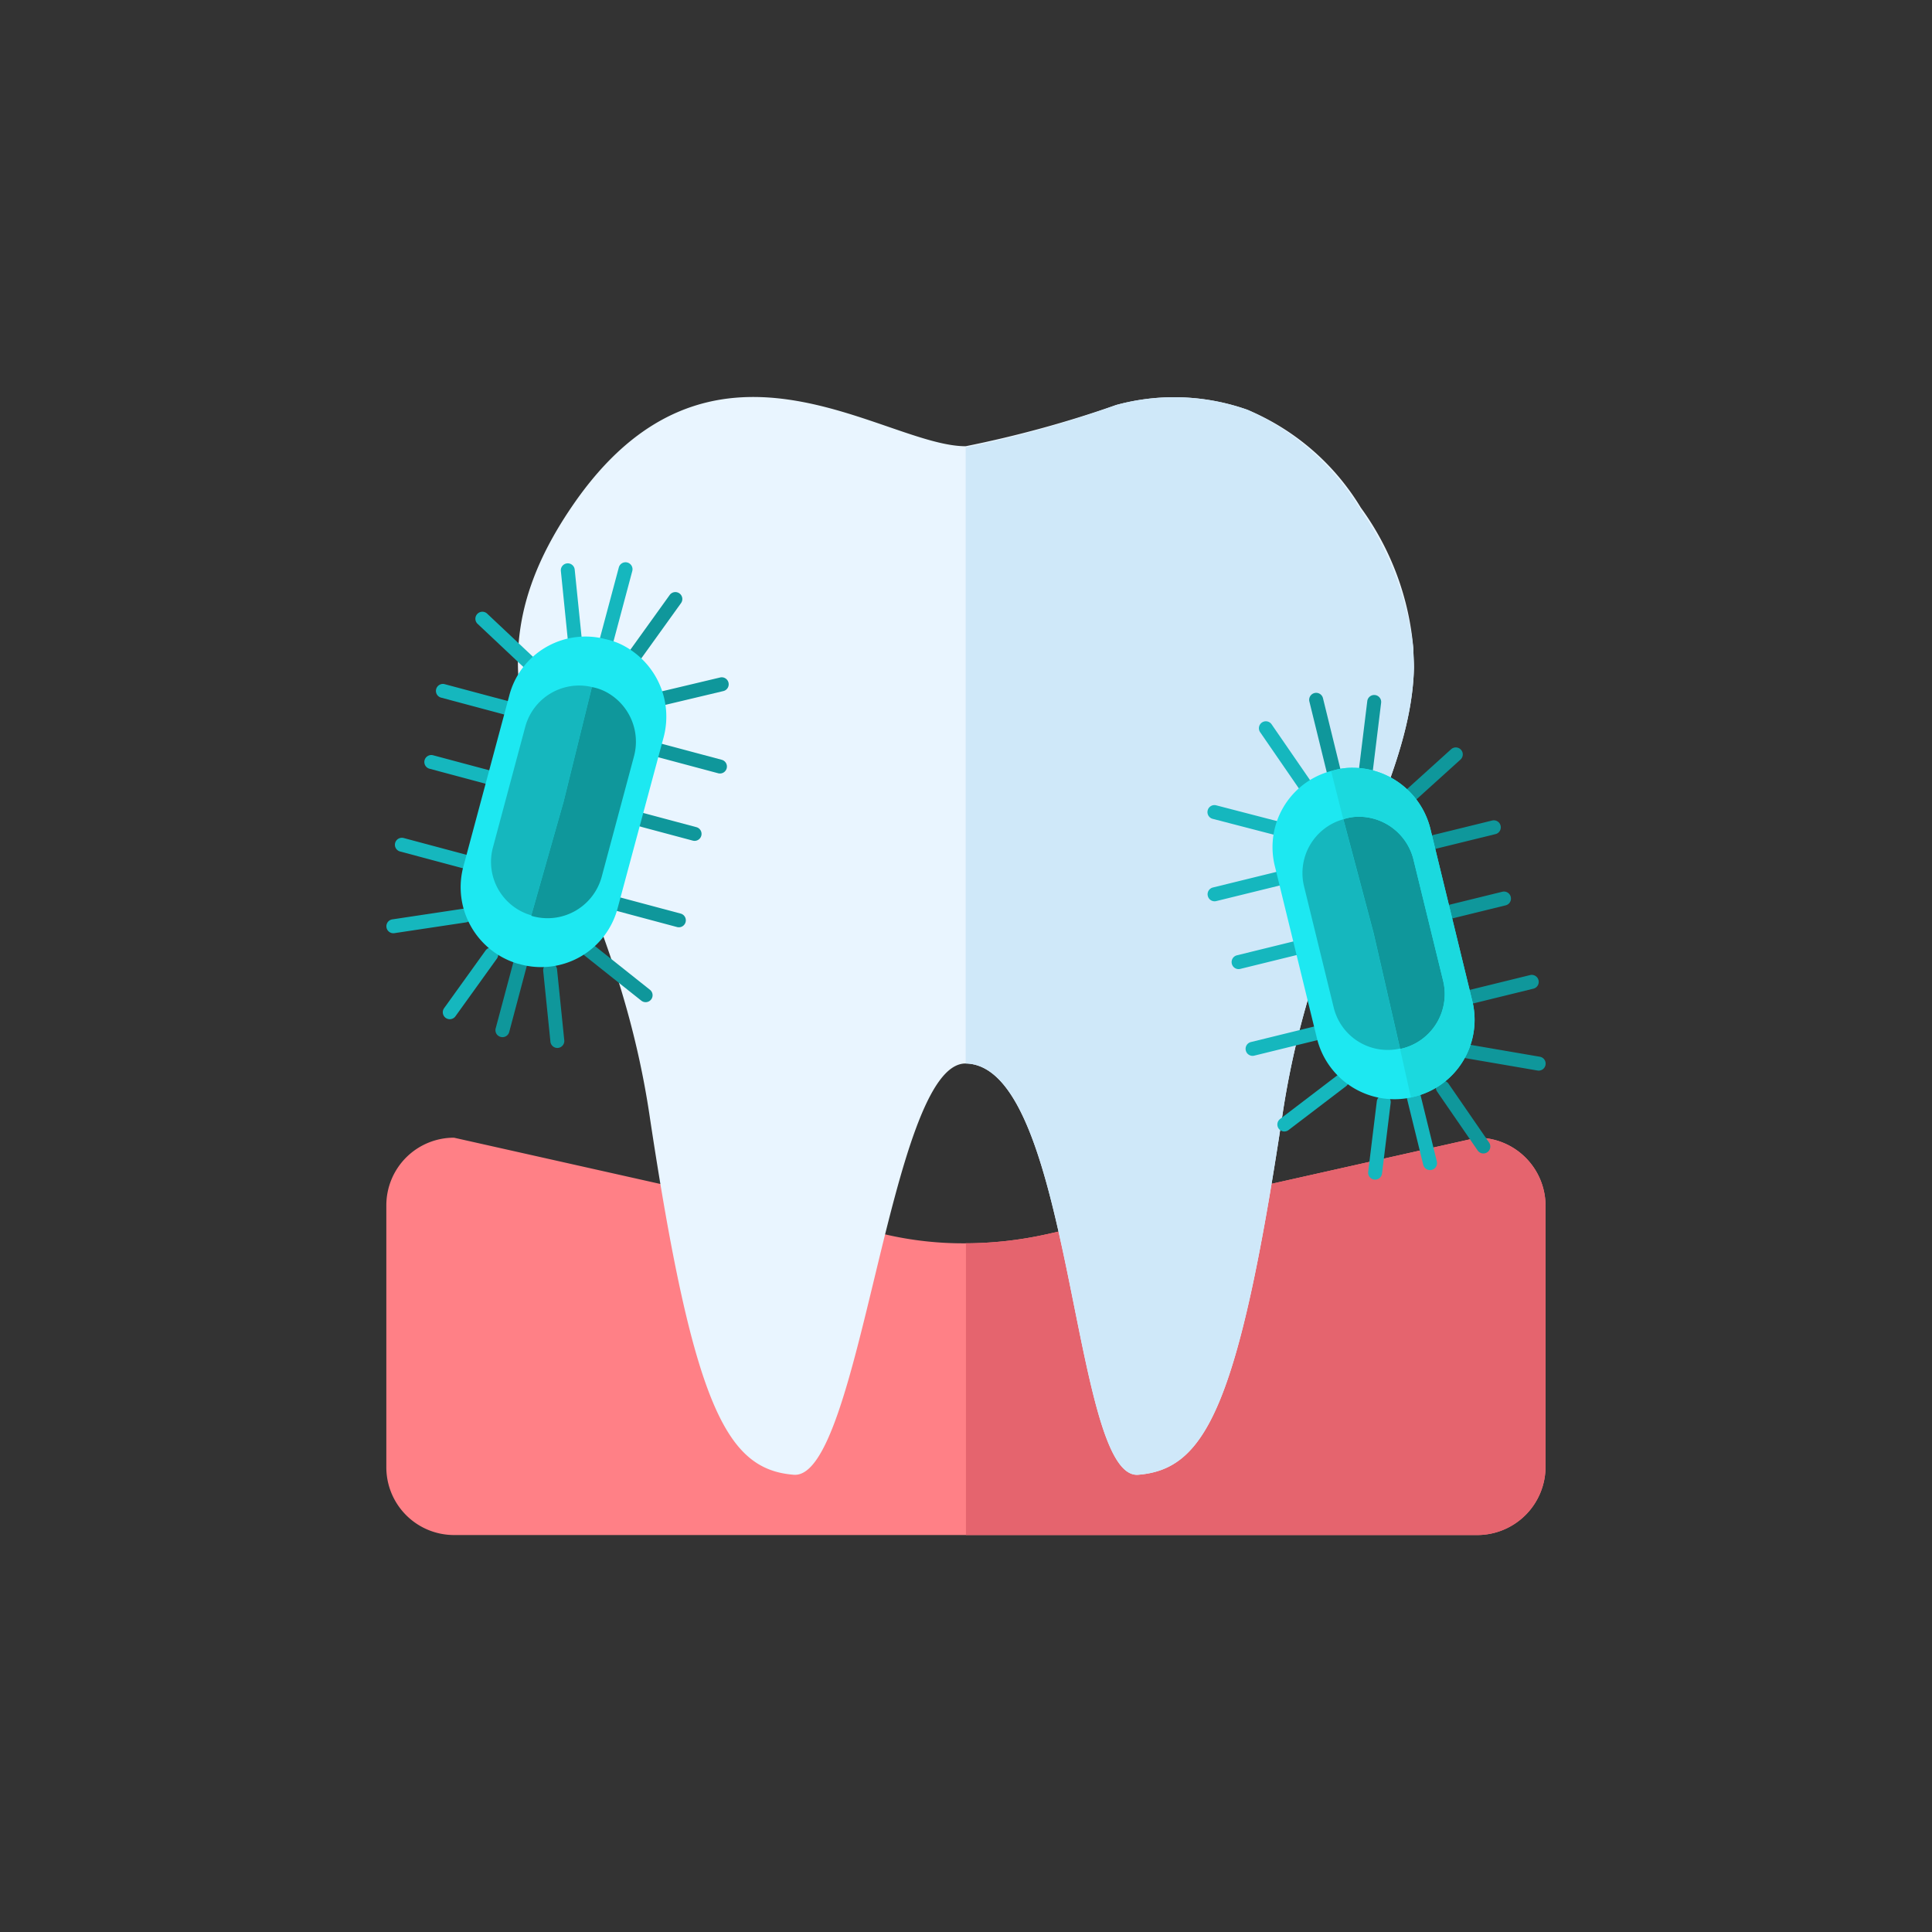 <svg xmlns="http://www.w3.org/2000/svg" viewBox="0 0 30 30"><rect x="0" y="0" width="30" height="30" fill="#333333" stroke="none"/><defs><style>.cls-1{fill:#ff8086;}.cls-2{fill:#e5646e;}.cls-3{fill:#e9f5ff;}.cls-4{fill:#cfe8f9;}.cls-5{fill:#15b7be;}.cls-6{fill:#0f979b;}.cls-7{fill:#1de8f1;}.cls-8{fill:#1bd9de;}</style></defs><g id="Layer_2" data-name="Layer 2"><path class="cls-1" d="M23.999,18.716v4.06a1.061,1.061,0,0,1-1.06,1.06h-15.89a1.052,1.052,0,0,1-1.05-1.06v-4.06a1.05,1.05,0,0,1,1.05-1.05l6.69,1.5a5.348,5.348,0,0,0,1.26.14,5.839,5.839,0,0,0,1.25-.14l6.69-1.5A1.058,1.058,0,0,1,23.999,18.716Z"/><path class="cls-2" d="M23.999,18.716v4.06a1.061,1.061,0,0,1-1.06,1.06h-7.94v-4.53a5.839,5.839,0,0,0,1.25-.14l6.69-1.5A1.058,1.058,0,0,1,23.999,18.716Z"/><path class="cls-3" d="M21.956,10.368c-.046,1.9-1.548,3.671-2.039,6.924-.686,4.57-1.205,5.524-2.243,5.608-1.038.083-1.01-6.359-2.679-6.386-1.186-.009-1.631,6.47-2.67,6.386-1.038-.083-1.557-1.038-2.243-5.608-.695-4.579-3.374-6.22-1.214-9.408,2.16-3.198,4.838-.955,6.127-.955a17.494,17.494,0,0,0,2.336-.64,3.419,3.419,0,0,1,2.039.074,3.744,3.744,0,0,1,1.761,1.52,4.329,4.329,0,0,1,.816,2.197C21.947,10.173,21.956,10.266,21.956,10.368Z"/><path class="cls-4" d="M21.956,10.368c-.046,1.9-1.548,3.671-2.039,6.924-.686,4.57-1.205,5.524-2.243,5.608-1.038.083-1.01-6.359-2.679-6.386V6.947a16.664,16.664,0,0,0,2.336-.658,3.419,3.419,0,0,1,2.039.074,3.908,3.908,0,0,1,1.761,1.557,4.617,4.617,0,0,1,.816,2.16C21.947,10.173,21.956,10.266,21.956,10.368Z"/><path class="cls-5" d="M22.231,18.166a.108.108,0,0,1-.131-.079l-.268-1.091a.108.108,0,1,1,.211-.052l.268,1.091A.108.108,0,0,1,22.231,18.166Z"/><path class="cls-6" d="M23.459,13.927a.108.108,0,0,1-.079.131l-1.091.268a.108.108,0,0,1-.052-.211l1.091-.268A.108.108,0,0,1,23.459,13.927Z"/><path class="cls-6" d="M23.301,12.821a.108.108,0,0,1-.079.131l-1.091.268a.108.108,0,0,1-.052-.211l1.091-.268A.108.108,0,0,1,23.301,12.821Z"/><path class="cls-6" d="M23.89,15.221a.108.108,0,0,1-.079.131l-1.091.268a.108.108,0,0,1-.052-.211l1.091-.268A.108.108,0,0,1,23.89,15.221Z"/><path class="cls-6" d="M23.999,16.534a.108.108,0,0,1-.125.089l-1.107-.19a.108.108,0,0,1,.037-.214l1.107.19A.108.108,0,0,1,23.999,16.534Z"/><path class="cls-6" d="M22.686,11.642a.108.108,0,0,1-.008.153l-.833.753a.108.108,0,1,1-.145-.161l.833-.753A.108.108,0,0,1,22.686,11.642Z"/><path class="cls-5" d="M19.128,14.966a.108.108,0,0,0,.131.079l1.091-.268a.108.108,0,1,0-.052-.211l-1.091.268A.108.108,0,0,0,19.128,14.966Z"/><path class="cls-5" d="M18.755,13.913a.108.108,0,0,0,.131.079l1.091-.268a.108.108,0,1,0-.052-.211l-1.091.268A.108.108,0,0,0,18.755,13.913Z"/><path class="cls-5" d="M19.345,16.313a.108.108,0,0,0,.131.079l1.091-.268a.108.108,0,1,0-.052-.211l-1.091.268A.108.108,0,0,0,19.345,16.313Z"/><path class="cls-5" d="M19.857,17.527a.108.108,0,0,0,.152.02l.893-.681a.108.108,0,0,0-.131-.172l-.893.681A.108.108,0,0,0,19.857,17.527Z"/><path class="cls-5" d="M18.753,12.583a.108.108,0,0,0,.078.132l1.087.282a.108.108,0,1,0,.054-.21l-1.087-.282A.108.108,0,0,0,18.753,12.583Z"/><path class="cls-6" d="M20.731,12.063a.108.108,0,0,1-.131-.079l-.268-1.091a.108.108,0,0,1,.211-.052l.268,1.091A.108.108,0,0,1,20.731,12.063Z"/><path class="cls-6" d="M21.23,12.1a.123.123,0,0,1-.039.003.108.108,0,0,1-.094-.121l.134-1.095a.108.108,0,1,1,.215.026l-.134,1.095A.107.107,0,0,1,21.23,12.1Z"/><path class="cls-5" d="M20.311,12.326a.107.107,0,0,1-.115-.044L19.57,11.373a.108.108,0,1,1,.178-.122l.626.909a.108.108,0,0,1-.028.151A.123.123,0,0,1,20.311,12.326Z"/><path class="cls-6" d="M22.38,16.784a.123.123,0,0,0-.036.016.108.108,0,0,0-.028.151l.626.909a.108.108,0,1,0,.178-.122l-.626-.909A.107.107,0,0,0,22.38,16.784Z"/><path class="cls-5" d="M21.461,17.009a.107.107,0,0,0-.082.092l-.134,1.095a.108.108,0,1,0,.215.026l.134-1.095a.108.108,0,0,0-.094-.121A.123.123,0,0,0,21.461,17.009Z"/><path class="cls-7" d="M21.949,17.032c-.01,0-.03.01-.04.01a1.239,1.239,0,0,1-1.46-.92l-.65-2.66a1.223,1.223,0,0,1,.87-1.49c.01,0,.03-.01.04-.01a1.031,1.031,0,0,1,.3-.04,1.247,1.247,0,0,1,1.2.94l.65,2.67A1.228,1.228,0,0,1,21.949,17.032Z"/><path class="cls-5" d="M21.739,16.282a.863.863,0,0,1-1.03-.64l-.46-1.88a.867.867,0,0,1,.61-1.04l.47,1.77Z"/><path class="cls-6" d="M21.77,16.282c-.01,0-.02.01-.03,0l-.41-1.79-.47-1.77c.01,0,.02-.01.03-.01a.761.761,0,0,1,.21-.03.875.875,0,0,1,.85.67l.46,1.88A.871.871,0,0,1,21.77,16.282Z"/><path class="cls-8" d="M21.949,17.032c-.01,0-.03.01-.04.01l-.17-.76c.01.01.02,0,.03,0a.871.871,0,0,0,.64-1.05l-.46-1.88a.875.875,0,0,0-.85-.67.761.761,0,0,0-.21.03c-.01,0-.02.01-.03.01l-.19-.75c.01,0,.03-.01.04-.01a1.031,1.031,0,0,1,.3-.04,1.247,1.247,0,0,1,1.2.94l.65,2.67A1.228,1.228,0,0,1,21.949,17.032Z"/><path class="cls-6" d="M7.774,16.101a.108.108,0,0,1-.077-.133l.29-1.085a.108.108,0,0,1,.209.056L7.907,16.025A.108.108,0,0,1,7.774,16.101Z"/><path class="cls-6" d="M10.89,12.976a.108.108,0,0,1-.133.077l-1.085-.29a.108.108,0,0,1,.056-.209l1.085.29A.108.108,0,0,1,10.89,12.976Z"/><path class="cls-6" d="M11.284,11.93a.108.108,0,0,1-.133.077l-1.085-.29a.108.108,0,0,1,.056-.209l1.085.29A.108.108,0,0,1,11.284,11.93Z"/><path class="cls-6" d="M10.646,14.318a.108.108,0,0,1-.133.077l-1.085-.29a.108.108,0,1,1,.056-.209l1.085.29A.108.108,0,0,1,10.646,14.318Z"/><path class="cls-6" d="M10.11,15.521a.108.108,0,0,1-.152.017l-.879-.699A.108.108,0,0,1,9.213,14.67l.879.699A.108.108,0,0,1,10.11,15.521Z"/><path class="cls-6" d="M11.312,10.6a.108.108,0,0,1-.08.131l-1.093.26a.108.108,0,1,1-.05-.211l1.093-.26A.108.108,0,0,1,11.312,10.6Z"/><path class="cls-5" d="M6.593,11.804a.108.108,0,0,0,.077.133l1.085.29a.108.108,0,1,0,.056-.209l-1.085-.29A.108.108,0,0,0,6.593,11.804Z"/><path class="cls-5" d="M6.773,10.7a.108.108,0,0,0,.077.133l1.085.29a.108.108,0,1,0,.056-.209L6.906,10.624A.108.108,0,0,0,6.773,10.7Z"/><path class="cls-5" d="M6.136,13.089a.108.108,0,0,0,.077.133l1.085.29a.108.108,0,1,0,.056-.209l-1.085-.29A.108.108,0,0,0,6.136,13.089Z"/><path class="cls-5" d="M6.001,14.399a.108.108,0,0,0,.123.091l1.111-.167a.108.108,0,0,0-.032-.214l-1.111.167A.108.108,0,0,0,6.001,14.399Z"/><path class="cls-5" d="M7.411,9.534a.108.108,0,0,0,.005.153l.818.77a.108.108,0,0,0,.149-.158l-.818-.77A.108.108,0,0,0,7.411,9.534Z"/><path class="cls-5" d="M9.396,10.029a.108.108,0,0,1-.077-.133l.29-1.085a.108.108,0,0,1,.209.056L9.528,9.953A.108.108,0,0,1,9.396,10.029Z"/><path class="cls-6" d="M9.815,10.302a.123.123,0,0,1-.035-.016.108.108,0,0,1-.025-.151l.644-.896a.108.108,0,1,1,.176.126l-.644.896A.107.107,0,0,1,9.815,10.302Z"/><path class="cls-5" d="M8.9,10.058a.107.107,0,0,1-.08-.094L8.709,8.866a.108.108,0,1,1,.215-.021l.112,1.098a.108.108,0,0,1-.097.119A.123.123,0,0,1,8.9,10.058Z"/><path class="cls-6" d="M8.571,14.961a.123.123,0,0,0-.039-.003.108.108,0,0,0-.097.119l.112,1.098a.108.108,0,1,0,.215-.021L8.65,15.055A.107.107,0,0,0,8.571,14.961Z"/><path class="cls-5" d="M7.656,14.717a.107.107,0,0,0-.116.042l-.644.896a.108.108,0,1,0,.176.126l.644-.896a.108.108,0,0,0-.025-.151A.123.123,0,0,0,7.656,14.717Z"/><path class="cls-7" d="M8.073,14.972c-.009-.005-.031-.006-.04-.01a1.239,1.239,0,0,1-.837-1.509l.71-2.645A1.223,1.223,0,0,1,9.385,9.92c.009.005.031.006.04.01a1.031,1.031,0,0,1,.282.109,1.247,1.247,0,0,1,.6,1.401l-.714,2.653A1.228,1.228,0,0,1,8.073,14.972Z"/><path class="cls-5" d="M8.25,14.213a.863.863,0,0,1-.595-1.057l.501-1.87a.867.867,0,0,1,1.035-.618l-.439,1.778Z"/><path class="cls-6" d="M8.276,14.228c-.009-.005-.022-.001-.026-.014l.502-1.767.439-1.778c.009.005.022.001.031.006a.76.76,0,0,1,.199.075.875.875,0,0,1,.423.996l-.501,1.869A.871.871,0,0,1,8.276,14.228Z"/></g></svg>